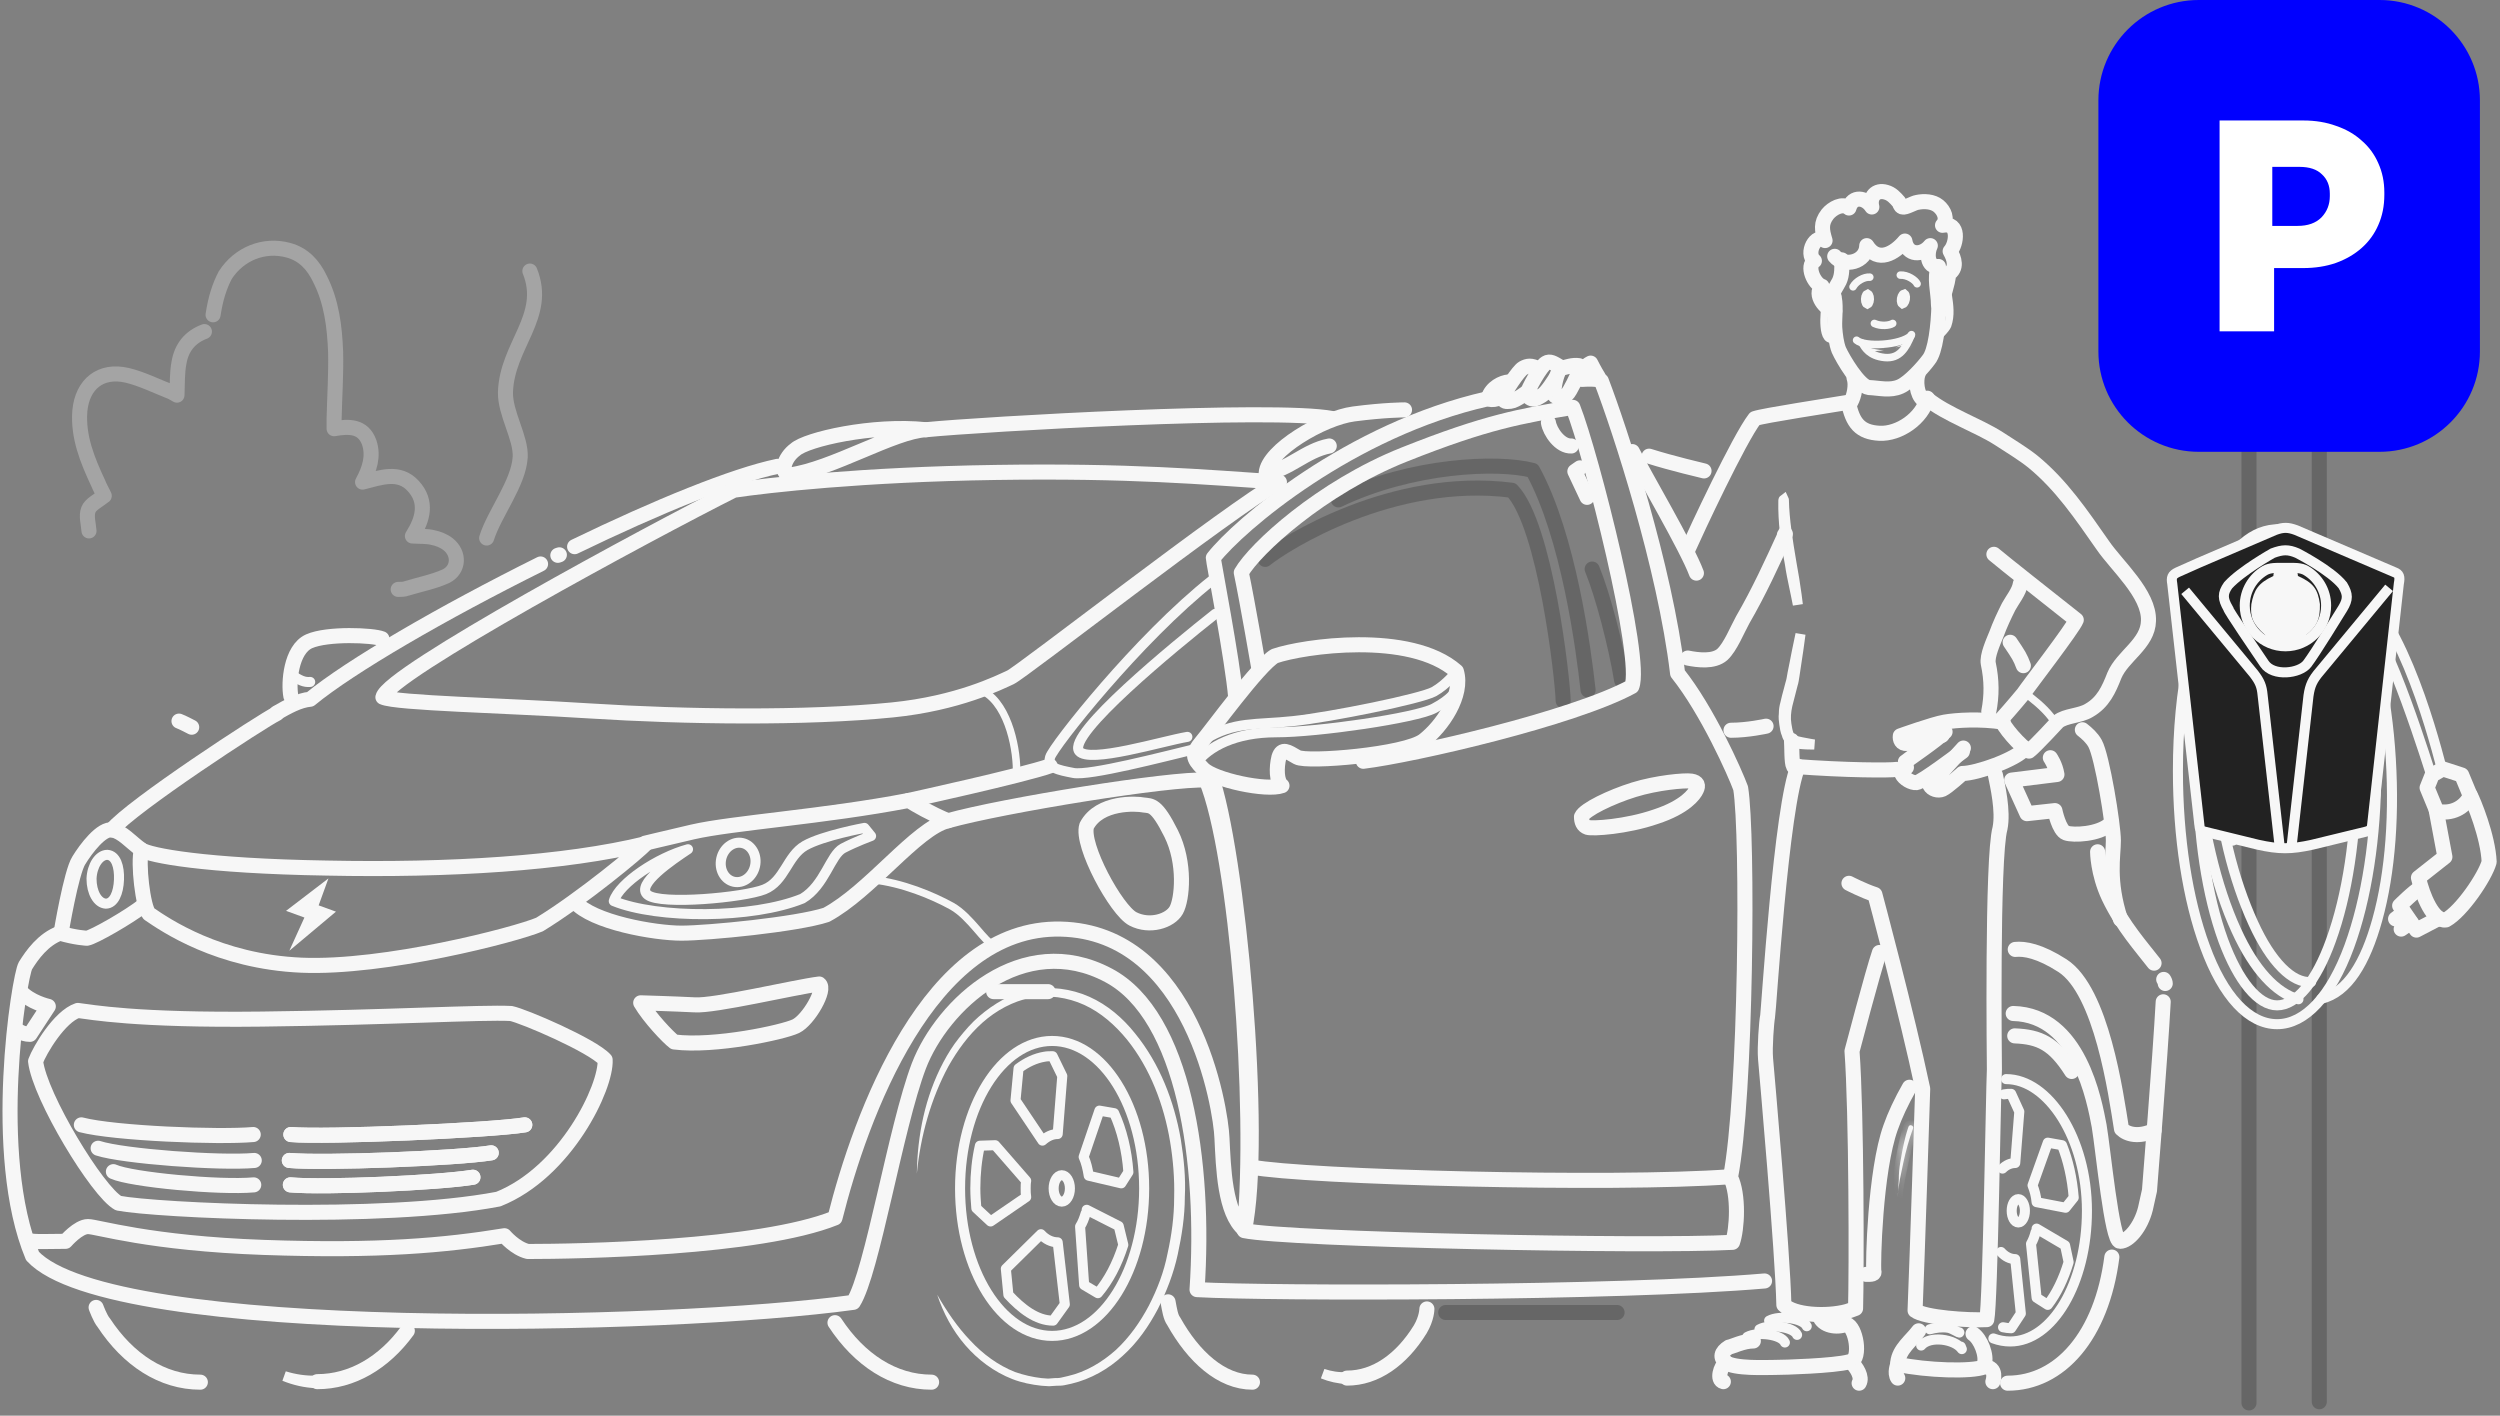 <svg width="249" height="141" viewBox="0 0 249 141" fill="none" xmlns="http://www.w3.org/2000/svg">
<rect x="0" y="0" width="249" height="141" fill="#808080" stroke="none"/>
<g clip-path="url(#clip0_25_754)">
<path d="M52.775 26.998C54.598 31.506 50.496 34.392 50.344 39.052C50.293 41.179 51.914 43.61 51.812 45.535C51.661 48.118 49.229 51.157 48.47 53.588" stroke="#F6F6F6" stroke-opacity="0.3" stroke-width="1.5" stroke-miterlimit="10" stroke-linecap="round" stroke-linejoin="round"/>
<path d="M21.222 31.354C21.475 29.682 21.88 28.467 22.437 27.403C23.805 25.276 26.287 24.263 28.718 24.921C30.237 25.327 31.2 26.39 31.858 27.758C33.023 30.037 33.327 32.519 33.428 35.051C33.479 37.28 33.327 39.508 33.276 41.737C33.276 42.041 33.276 42.294 33.276 42.699C34.745 42.446 36.163 42.395 36.771 44.066C37.227 45.434 36.821 46.7 36.112 48.017C37.936 47.561 39.759 46.852 41.177 48.422C42.595 49.992 42.139 51.714 41.076 53.386C41.836 53.436 42.494 53.386 43.102 53.538C43.608 53.639 44.165 53.842 44.621 54.196C45.786 55.108 45.735 56.728 44.419 57.387C43.203 57.944 41.836 58.197 40.519 58.602C40.265 58.704 39.962 58.704 39.658 58.704M8.864 52.879C8.813 52.17 8.56 51.36 8.813 50.752C9.016 50.245 9.725 49.891 10.383 49.385C10.282 49.131 9.978 48.625 9.775 48.118C8.712 45.839 7.749 43.509 7.952 40.926C8.205 38.242 10.028 36.773 12.662 37.381C14.131 37.735 15.549 38.444 16.967 39.002C17.221 39.103 17.423 39.255 17.626 39.356C17.676 38.242 17.626 37.178 17.828 36.115C18.082 34.646 18.892 33.582 20.361 33.025" stroke="#F6F6F6" stroke-opacity="0.3" stroke-width="1.5" stroke-miterlimit="10" stroke-linecap="round" stroke-linejoin="round"/>
<path d="M161.061 130.725H143.992" stroke="#666666" stroke-width="1.5" stroke-miterlimit="10" stroke-linecap="round" stroke-linejoin="round"/>
<path d="M224 139.731V24" stroke="#666666" stroke-width="1.5" stroke-miterlimit="10" stroke-linecap="round" stroke-linejoin="round"/>
<path d="M231 139.614V33" stroke="#666666" stroke-width="1.5" stroke-miterlimit="10" stroke-linecap="round" stroke-linejoin="round"/>
<path d="M17.827 71.822C18.232 71.974 18.89 72.329 19.093 72.43" stroke="#F7F7F7" stroke-width="1.5" stroke-miterlimit="10" stroke-linecap="round" stroke-linejoin="round"/>
<path d="M182.586 29.277C182.941 30.24 182.688 31.607 182.738 32.62C182.789 33.329 182.89 34.19 183.144 34.849C183.549 35.76 185.169 38.495 186.132 38.597C187.195 38.647 188.259 38.951 189.272 38.495C190.184 38.09 191.551 36.571 192.108 35.811C192.767 35.001 193.071 32.468 193.121 30.29" stroke="#F7F7F7" stroke-width="1.5" stroke-miterlimit="10" stroke-linecap="round" stroke-linejoin="round"/>
<path d="M193.07 30.341C193.07 29.125 192.614 27.657 193.07 26.542C191.905 26.644 191.905 25.175 192.26 24.466C191.449 25.479 189.98 25.479 189.727 24.01C188.714 25.226 187.043 26.238 185.929 24.466C185.878 26.137 183.649 26.644 182.738 25.529" stroke="#F7F7F7" stroke-width="1.5" stroke-miterlimit="10" stroke-linecap="round" stroke-linejoin="round"/>
<path d="M183.447 25.884C183.447 26.643 183.497 27.353 183.194 28.011C183.042 28.366 182.333 29.277 182.636 29.48" stroke="#F7F7F7" stroke-width="1.5" stroke-miterlimit="10" stroke-linecap="round" stroke-linejoin="round"/>
<path d="M193.222 30.544C193.12 30.847 193.323 30.29 193.323 30.189C193.475 29.784 193.576 29.379 193.728 28.973C193.829 28.517 194.133 27.657 194.032 27.302C194.994 26.745 194.64 25.732 194.235 25.023C194.893 24.314 195.197 22.085 193.475 22.44C194.032 21.832 193.627 20.971 193.07 20.515C192.513 20.059 191.652 20.009 190.943 20.161C190.588 20.211 189.778 20.718 189.474 20.616C189.22 20.515 189.271 20.313 189.119 20.11C188.765 19.705 188.41 19.3 187.853 19.148C186.84 18.844 186.182 19.604 186.435 20.616C185.827 19.654 184.51 19.451 184.156 20.718C183.497 20.161 182.484 20.768 182.028 21.326C181.319 22.237 181.471 22.946 181.775 23.959C180.864 23.2 179.8 25.225 180.712 25.985C179.901 26.492 180.661 28.264 181.471 28.518C180.61 29.328 181.826 30.847 182.738 30.999" stroke="#F7F7F7" stroke-width="1.5" stroke-miterlimit="10" stroke-linecap="round" stroke-linejoin="round"/>
<path d="M181.827 30.392C181.675 30.848 181.32 34.545 182.789 33.633" stroke="#F7F7F7" stroke-width="0.75" stroke-miterlimit="10" stroke-linecap="round" stroke-linejoin="round"/>
<path d="M194.032 29.379C194.184 30.392 194.336 31.405 193.982 32.418C193.88 32.722 192.766 33.988 192.817 33.329" stroke="#F7F7F7" stroke-width="0.75" stroke-miterlimit="10" stroke-linecap="round" stroke-linejoin="round"/>
<path d="M189.654 29.325C189.663 29.332 189.685 29.353 189.707 29.413C189.74 29.504 189.755 29.64 189.729 29.798C189.702 29.955 189.643 30.08 189.582 30.154C189.542 30.204 189.515 30.217 189.504 30.221C189.495 30.214 189.473 30.192 189.451 30.132C189.418 30.042 189.403 29.905 189.429 29.748C189.456 29.59 189.515 29.466 189.575 29.391C189.616 29.341 189.643 29.328 189.654 29.325Z" fill="#F7F7F7" stroke="#F7F7F7"/>
<path d="M186.012 29.341C186.022 29.347 186.046 29.364 186.076 29.421C186.122 29.506 186.157 29.639 186.153 29.798C186.149 29.959 186.108 30.09 186.059 30.172C186.025 30.227 186 30.244 185.99 30.249C185.98 30.244 185.956 30.225 185.925 30.169C185.879 30.084 185.845 29.951 185.849 29.791C185.853 29.631 185.894 29.5 185.943 29.418C185.977 29.363 186.001 29.346 186.012 29.341Z" fill="#F7F7F7" stroke="#F7F7F7"/>
<path d="M154.223 42.091C154.375 43.003 155.388 44.472 156.502 44.421" stroke="#F7F7F7" stroke-width="1.5" stroke-miterlimit="10" stroke-linecap="round" stroke-linejoin="round"/>
<path d="M186.232 27.606C185.675 27.555 184.865 28.011 184.561 28.568" stroke="#F7F7F7" stroke-width="0.75" stroke-miterlimit="10" stroke-linecap="round" stroke-linejoin="round"/>
<path d="M189.271 27.403C189.981 27.353 190.791 27.91 190.943 28.264" stroke="#F7F7F7" stroke-width="0.75" stroke-miterlimit="10" stroke-linecap="round" stroke-linejoin="round"/>
<path d="M186.689 32.215C187.347 32.519 188.208 32.417 188.512 32.215" stroke="#F7F7F7" stroke-width="0.75" stroke-miterlimit="10" stroke-linecap="round" stroke-linejoin="round"/>
<path d="M184.916 33.886C185.726 34.595 189.322 34.393 190.335 33.431" stroke="#F7F7F7" stroke-width="0.75" stroke-miterlimit="10" stroke-linecap="round" stroke-linejoin="round"/>
<path d="M190.385 33.329C189.828 34.646 189.221 35.76 187.701 35.608C186.182 35.456 185.726 34.595 185.473 34.19" stroke="#F7F7F7" stroke-width="0.75" stroke-miterlimit="10" stroke-linecap="round" stroke-linejoin="round"/>
<path d="M186.08 34.595C186.587 34.747 187.043 34.849 187.6 34.899C187.093 34.95 186.587 35.001 186.03 34.95C185.928 34.95 185.827 34.849 185.827 34.747C185.878 34.697 185.928 34.595 186.08 34.595Z" fill="#F7F7F7"/>
<mask id="mask0_25_754" style="mask-type:alpha" maskUnits="userSpaceOnUse" x="185" y="34" width="3" height="1">
<path d="M186.08 34.595C186.587 34.747 187.043 34.849 187.6 34.899C187.093 34.95 186.587 35.001 186.03 34.95C185.928 34.95 185.827 34.849 185.827 34.747C185.878 34.697 185.928 34.595 186.08 34.595Z" fill="#414141"/>
</mask>
<g mask="url(#mask0_25_754)">
<path d="M186.081 34.595L186.226 34.11L186.154 34.089H186.081V34.595ZM187.6 34.899L187.65 35.403L187.646 34.395L187.6 34.899ZM186.03 34.95L186.075 34.446L186.053 34.444H186.03V34.95ZM185.827 34.747L185.469 34.389L185.321 34.538V34.747H185.827ZM185.935 35.081C186.466 35.24 186.956 35.35 187.554 35.404L187.646 34.395C187.129 34.348 186.708 34.255 186.226 34.11L185.935 35.081ZM187.549 34.395C187.038 34.447 186.578 34.491 186.075 34.446L185.984 35.454C186.596 35.51 187.149 35.453 187.65 35.403L187.549 34.395ZM186.03 34.444C186.144 34.444 186.215 34.496 186.249 34.529C186.282 34.562 186.334 34.633 186.334 34.747H185.321C185.321 34.963 185.423 35.136 185.533 35.245C185.641 35.354 185.814 35.456 186.03 35.456V34.444ZM186.185 35.105C186.205 35.085 186.221 35.067 186.231 35.056C186.236 35.05 186.241 35.045 186.244 35.041C186.247 35.037 186.249 35.034 186.251 35.032C186.26 35.022 186.254 35.03 186.24 35.042C186.224 35.055 186.199 35.072 186.165 35.085C186.13 35.098 186.1 35.102 186.081 35.102V34.089C185.657 34.089 185.404 34.454 185.469 34.389L186.185 35.105Z" fill="#F7F7F7"/>
</g>
<path d="M188.815 34.595C189.221 34.443 189.626 34.241 189.98 34.038C190.031 33.987 190.132 34.038 190.132 34.089C190.183 34.139 190.132 34.241 190.082 34.241C189.626 34.393 189.221 34.545 188.815 34.595Z" fill="#F7F7F7"/>
<mask id="mask1_25_754" style="mask-type:alpha" maskUnits="userSpaceOnUse" x="188" y="34" width="3" height="1">
<path d="M188.815 34.595C189.221 34.443 189.626 34.241 189.98 34.038C190.031 33.987 190.132 34.038 190.132 34.089C190.183 34.139 190.132 34.241 190.082 34.241C189.626 34.393 189.221 34.545 188.815 34.595Z" fill="#414141"/>
</mask>
<g mask="url(#mask1_25_754)">
<path d="M188.815 34.595L188.638 34.121L188.878 35.098L188.815 34.595ZM189.98 34.038L190.232 34.478L190.29 34.444L190.338 34.396L189.98 34.038ZM190.132 34.089H189.626V34.299L189.774 34.447L190.132 34.089ZM190.082 34.241V33.734H190L189.922 33.76L190.082 34.241ZM188.993 35.069C189.431 34.905 189.861 34.69 190.232 34.478L189.729 33.599C189.391 33.792 189.01 33.981 188.638 34.121L188.993 35.069ZM190.338 34.396C190.164 34.571 189.957 34.523 189.887 34.496C189.843 34.478 189.791 34.447 189.744 34.397C189.702 34.351 189.626 34.246 189.626 34.089H190.639C190.639 33.906 190.55 33.776 190.487 33.708C190.419 33.635 190.34 33.586 190.264 33.555C190.131 33.502 189.847 33.455 189.622 33.68L190.338 34.396ZM189.774 34.447C189.6 34.273 189.647 34.065 189.674 33.996C189.693 33.951 189.723 33.9 189.773 33.853C189.82 33.81 189.924 33.734 190.082 33.734V34.747C190.265 34.747 190.394 34.659 190.463 34.595C190.535 34.528 190.585 34.449 190.615 34.372C190.668 34.239 190.715 33.956 190.49 33.731L189.774 34.447ZM189.922 33.76C189.435 33.922 189.094 34.05 188.753 34.093L188.878 35.098C189.347 35.039 189.817 34.863 190.242 34.721L189.922 33.76Z" fill="#F7F7F7"/>
</g>
<path d="M191.044 37.229C190.791 37.888 190.892 39.306 191.551 39.812" stroke="#F7F7F7" stroke-width="1.5" stroke-miterlimit="10" stroke-linecap="round" stroke-linejoin="round"/>
<path d="M184.663 37.634C184.916 38.343 184.663 39.458 184.359 40.015" stroke="#F7F7F7" stroke-width="1.5" stroke-miterlimit="10" stroke-linecap="round" stroke-linejoin="round"/>
<path d="M191.956 39.66C191.449 41.686 189.12 43.256 187.195 43.155C185.27 43.054 184.511 42.142 184.106 40.065C182.333 40.369 175.647 41.382 174.786 41.686C173.216 43.712 168.911 52.93 168.151 54.652" stroke="#F7F7F7" stroke-width="1.5" stroke-miterlimit="10" stroke-linecap="round" stroke-linejoin="round"/>
<path d="M192.007 39.762C193.78 41.23 197.072 42.395 199.047 43.661C200.212 44.421 201.478 45.181 202.491 45.991C205.327 48.321 207.303 51.259 209.43 54.298C210.848 56.374 214.089 59.16 213.988 61.844C213.937 64.123 211.405 65.339 210.595 67.263C210.038 68.682 209.48 69.948 208.062 70.758C207.151 71.315 205.732 71.265 204.973 71.873C204.973 71.873 202.592 74.456 202.086 74.81C201.326 74.456 199.351 72.227 199.351 71.619C200.313 70.556 201.529 69.087 201.529 69.087C202.035 68.327 206.492 62.553 206.796 61.743C204.365 59.818 199.604 56.07 198.591 55.209" stroke="#F7F7F7" stroke-width="1.5" stroke-miterlimit="10" stroke-linecap="round" stroke-linejoin="round"/>
<path d="M201.225 58.147C201.124 58.906 200.415 59.767 200.06 60.426C199.604 61.338 199.199 62.199 198.845 63.161C198.541 63.921 197.882 65.339 198.034 66.099C198.389 67.77 198.389 69.289 198.085 70.859" stroke="#F7F7F7" stroke-width="1.5" stroke-miterlimit="10" stroke-linecap="round" stroke-linejoin="round"/>
<path d="M177.668 49.777C177.671 49.785 177.672 49.79 177.672 49.79L177.673 49.796C177.722 51.834 178.062 53.871 178.406 55.932C178.416 55.992 178.426 56.052 178.436 56.112L178.437 56.117C178.638 57.175 178.79 58.183 178.941 59.246C178.988 59.572 179.03 59.898 179.065 60.223C179.004 59.918 178.944 59.616 178.883 59.313C178.824 59.02 178.763 58.726 178.7 58.431C178.544 57.69 178.385 56.94 178.278 56.186L178.277 56.18L178.275 56.173C177.872 54.105 177.572 51.998 177.622 49.846V49.84C177.622 49.804 177.635 49.776 177.659 49.758C177.662 49.764 177.666 49.771 177.668 49.777Z" fill="#F7F7F7" stroke="#F7F7F7"/>
<path d="M179.175 63.899C179.226 63.651 179.279 63.404 179.33 63.156C179.199 64.188 179.046 65.213 178.892 66.212L178.74 67.226L178.739 67.228C178.688 67.588 178.64 67.918 178.547 68.196L178.544 68.207L178.541 68.219C178.466 68.543 178.379 68.868 178.29 69.198L178.289 69.2C178.201 69.528 178.111 69.861 178.034 70.194C177.877 70.875 177.821 71.517 177.93 72.167C177.935 72.2 177.941 72.233 177.947 72.268C177.991 72.539 178.045 72.872 178.145 73.124C178.201 73.291 178.273 73.439 178.354 73.552C178.394 73.608 178.441 73.663 178.496 73.706C178.547 73.746 178.63 73.797 178.737 73.797C178.743 73.797 178.745 73.798 178.746 73.799C178.747 73.8 178.753 73.803 178.76 73.813C178.768 73.823 178.775 73.838 178.78 73.855C178.786 73.872 178.787 73.888 178.787 73.898C178.787 73.905 178.786 73.906 178.786 73.907C178.785 73.909 178.782 73.914 178.772 73.922C178.761 73.929 178.747 73.936 178.73 73.941C178.72 73.944 178.71 73.946 178.702 73.948C178.487 73.906 178.345 73.798 178.23 73.645L178.22 73.63L178.207 73.618C178.093 73.504 178.011 73.345 177.969 73.179L177.965 73.159L177.957 73.14C177.82 72.821 177.772 72.499 177.721 72.14C177.671 71.783 177.625 71.461 177.672 71.093L177.673 71.078V71.062C177.673 70.732 177.72 70.401 177.815 70.068L177.818 70.06L177.819 70.052C177.915 69.605 178.029 69.189 178.139 68.785C178.202 68.552 178.265 68.323 178.322 68.094C178.416 67.808 178.468 67.485 178.512 67.214C178.518 67.177 178.524 67.141 178.53 67.106L178.732 66.097L178.733 66.094C178.872 65.341 179.024 64.618 179.175 63.899Z" fill="#F7F7F7" stroke="#F7F7F7"/>
<path d="M199.503 71.923C197.224 71.569 194.843 71.721 193.678 71.923C192.513 72.126 189.272 73.291 189.272 73.291C189.221 73.645 189.373 74.101 189.93 74.05C190.487 74 193.425 73.24 193.425 73.24" stroke="#F7F7F7" stroke-width="1.5" stroke-miterlimit="10" stroke-linecap="round" stroke-linejoin="round"/>
<path d="M193.729 72.885C192.868 73.746 189.93 75.722 189.778 75.874L189.88 76.431C189.525 76.735 189.424 77.089 189.424 77.089C189.626 77.545 190.386 78.001 190.893 77.95C191.399 77.9 195.096 75.114 195.451 74.861" stroke="#F7F7F7" stroke-width="1.5" stroke-miterlimit="10" stroke-linecap="round" stroke-linejoin="round"/>
<path d="M195.552 74.506C194.793 75.316 192.209 78.203 192.209 78.203C192.412 78.609 193.02 78.811 193.476 78.609C193.932 78.406 195.451 77.038 195.451 77.038C196.869 77.038 200.87 75.62 201.681 74.557" stroke="#F7F7F7" stroke-width="1.5" stroke-miterlimit="10" stroke-linecap="round" stroke-linejoin="round"/>
<path d="M178.433 73.746C178.483 74.405 178.433 75.975 178.635 76.329C183.903 76.734 188.309 76.734 188.866 76.633" stroke="#F7F7F7" stroke-width="1.5" stroke-miterlimit="10" stroke-linecap="round" stroke-linejoin="round"/>
<path d="M178.624 73.739L178.655 73.746H178.686H178.7C179.154 73.879 179.681 73.974 180.166 74.061C180.232 74.073 180.298 74.085 180.362 74.097C180.473 74.117 180.585 74.135 180.699 74.152H180.698H180.694H180.691H180.688H180.684H180.681H180.677H180.673H180.67H180.666H180.663H180.66H180.656H180.653H180.649H180.646H180.642H180.639H180.635H180.632H180.628H180.625H180.621H180.618H180.614H180.611H180.607H180.604H180.601H180.597H180.593H180.59H180.586H180.583H180.579H180.576H180.572H180.569H180.566H180.562H180.558H180.555H180.551H180.548H180.544H180.541H180.537H180.534H180.53H180.527H180.524H180.52H180.516H180.513H180.509H180.506H180.502H180.499H180.495H180.492H180.488H180.485H180.481H180.477H180.474H180.47H180.467H180.463H180.46H180.456H180.453H180.45H180.446H180.443H180.439H180.435H180.432H180.428H180.425H180.421H180.418H180.414H180.411H180.407H180.403H180.4H180.396H180.393H180.389H180.386H180.382H180.379H180.375H180.372H180.368H180.365H180.36H180.357C179.769 74.152 179.229 74.103 178.587 74.005C178.55 73.993 178.516 73.968 178.495 73.938C178.473 73.906 178.471 73.879 178.476 73.858C178.485 73.818 178.512 73.781 178.545 73.758C178.577 73.736 178.604 73.734 178.624 73.739Z" fill="#F7F7F7" stroke="#F7F7F7"/>
<path d="M192.424 74.053C192.061 74.109 191.735 74.117 191.404 74.113C191.733 74.043 192.061 73.957 192.34 73.836C192.395 73.825 192.438 73.829 192.466 73.839C192.488 73.847 192.508 73.86 192.527 73.888C192.536 73.938 192.531 73.977 192.522 74.003C192.516 74.019 192.507 74.035 192.491 74.05H192.489H192.487H192.486H192.484H192.482H192.48H192.478H192.476H192.474H192.472H192.471H192.469H192.467H192.465H192.463H192.444L192.424 74.053Z" fill="#F7F7F7" stroke="#F7F7F7"/>
<path d="M162.58 44.978C163.694 47.207 167.999 54.5 168.962 57.083" stroke="#F7F7F7" stroke-width="1.5" stroke-miterlimit="10" stroke-linecap="round" stroke-linejoin="round"/>
<path d="M157.262 36.419C156.654 36.317 155.995 36.571 155.54 36.672C155.084 36.773 154.679 38.748 154.78 39.306C155.084 39.761 155.692 39.61 156.046 39.306C156.401 39.002 157.161 37.28 157.161 37.28" stroke="#F7F7F7" stroke-width="1.5" stroke-miterlimit="10" stroke-linecap="round" stroke-linejoin="round"/>
<path d="M155.337 36.52C154.729 36.165 154.375 35.912 153.97 36.165C153.514 36.419 152.146 38.748 152.096 39.306C152.602 40.116 153.159 39.609 153.615 39.356C154.071 39.103 154.932 37.685 154.932 37.685" stroke="#F7F7F7" stroke-width="1.5" stroke-miterlimit="10" stroke-linecap="round" stroke-linejoin="round"/>
<path d="M153.21 36.723C152.501 36.368 152.146 36.419 151.69 36.672C151.235 36.925 149.918 38.951 149.614 39.66C149.867 40.015 149.918 40.015 150.475 39.964C150.981 39.914 152.096 39.053 152.096 39.053" stroke="#F7F7F7" stroke-width="1.5" stroke-miterlimit="10" stroke-linecap="round" stroke-linejoin="round"/>
<path d="M150.273 38.039C149.614 38.09 148.55 38.596 148.247 39.609C148.449 40.116 149.766 39.458 149.766 39.458" stroke="#F7F7F7" stroke-width="1.5" stroke-miterlimit="10" stroke-linecap="round" stroke-linejoin="round"/>
<path d="M168.101 65.541C169.114 65.744 170.684 65.947 171.545 65.187C172.355 64.427 173.013 62.756 173.571 61.743C175.191 58.957 176.508 56.07 177.825 53.183C177.825 53.031 177.774 53.234 177.724 53.285" stroke="#F7F7F7" stroke-width="1.5" stroke-miterlimit="10" stroke-linecap="round" stroke-linejoin="round"/>
<path d="M198.743 77.19C198.945 78.203 199.553 80.786 199.199 82.508C198.388 85.446 198.642 106.06 198.642 106.516C198.54 108.643 198.236 129.763 197.882 131.435C196.059 131.536 191.652 131.232 190.741 130.523C190.943 125.762 191.5 108.44 191.5 108.44C189.93 100.995 186.739 89.093 186.739 89.093C185.625 88.738 184.156 87.978 184.156 87.978" stroke="#F7F7F7" stroke-width="1.5" stroke-miterlimit="10" stroke-linecap="round" stroke-linejoin="round"/>
<path d="M187.195 94.867C186.536 96.791 184.46 104.692 184.46 104.692C184.915 110.821 184.915 126.825 184.814 130.32C184.561 130.422 184.257 130.523 183.953 130.624C181.877 131.181 178.635 130.979 177.673 129.966C177.571 124.85 175.951 106.617 175.849 105.452C175.748 104.338 175.951 101.704 176.052 101.248C176.153 100.792 177.419 80.179 179.091 76.329" stroke="#F7F7F7" stroke-width="1.5" stroke-miterlimit="10" stroke-linecap="round" stroke-linejoin="round"/>
<path d="M174.027 133.156C175.04 132.599 177.42 132.903 177.775 133.713" stroke="#F7F7F7" stroke-miterlimit="10" stroke-linecap="round" stroke-linejoin="round"/>
<path d="M175.242 132.397C176.255 131.84 178.636 132.144 178.99 132.954" stroke="#F7F7F7" stroke-miterlimit="10" stroke-linecap="round" stroke-linejoin="round"/>
<path d="M176.204 131.536C177.217 130.979 179.598 131.283 179.952 132.093" stroke="#F7F7F7" stroke-miterlimit="10" stroke-linecap="round" stroke-linejoin="round"/>
<path d="M174.634 133.562C173.621 133.562 172.558 134.119 172.203 134.17C171.393 134.676 171.291 135.233 171.899 135.689C171.342 136.145 170.987 137.462 171.646 137.614" stroke="#F7F7F7" stroke-width="1.5" stroke-miterlimit="10" stroke-linecap="round" stroke-linejoin="round"/>
<path d="M181.218 131.08C181.522 132.042 182.94 132.296 183.903 131.89C184.865 132.144 185.371 135.284 184.358 135.638C184.916 136.196 185.523 137.158 185.169 137.766" stroke="#F7F7F7" stroke-width="1.5" stroke-miterlimit="10" stroke-linecap="round" stroke-linejoin="round"/>
<path d="M171.849 135.689C172.76 136.347 175.85 136.195 176.762 136.195C177.673 136.195 182.687 136.043 184.156 135.638" stroke="#F7F7F7" stroke-width="1.5" stroke-miterlimit="10" stroke-linecap="round" stroke-linejoin="round"/>
<path d="M159.186 37.533C158.832 36.976 158.427 36.166 158.427 36.166C157.92 36.419 157.718 36.773 157.667 37.128" stroke="#F7F7F7" stroke-width="1.5" stroke-miterlimit="10" stroke-linecap="round" stroke-linejoin="round"/>
<path d="M157.363 46.599L156.856 46.953L158.072 49.537" stroke="#F7F7F7" stroke-width="1.5" stroke-miterlimit="10" stroke-linecap="round" stroke-linejoin="round"/>
<path d="M189.018 137.259C188.664 136.753 189.018 135.891 189.018 135.891C191.905 136.499 196.362 136.651 197.629 136.145C198.996 136.145 198.49 137.614 198.49 137.614" stroke="#F7F7F7" stroke-width="1.5" stroke-miterlimit="10" stroke-linecap="round" stroke-linejoin="round"/>
<path d="M189.018 135.689C189.17 134.372 190.335 133.562 191.095 132.549" stroke="#F7F7F7" stroke-width="1.5" stroke-miterlimit="10" stroke-linecap="round" stroke-linejoin="round"/>
<path d="M197.629 135.892C197.933 135.031 197.274 133.359 196.515 132.853" stroke="#F7F7F7" stroke-width="1.5" stroke-miterlimit="10" stroke-linecap="round" stroke-linejoin="round"/>
<path d="M191.348 134.017C192.209 133.005 194.691 133.359 195.4 134.372C195.349 134.271 195.349 134.22 195.299 134.119" stroke="#F7F7F7" stroke-miterlimit="10" stroke-linecap="round" stroke-linejoin="round"/>
<path d="M192.209 132.397C192.767 132.245 193.425 132.144 194.033 132.245C194.438 132.296 195.248 132.853 195.147 132.701" stroke="#F7F7F7" stroke-miterlimit="10" stroke-linecap="round" stroke-linejoin="round"/>
<path d="M14.333 90.156C12.864 91.321 9.319 93.347 8.66 93.449C8.66 93.449 7.495 93.398 5.976 92.942C4.304 93.55 3.19 95.12 2.532 96.184C1.924 97.247 -0.963 115.025 3.241 125.104C11.041 133.511 66.703 132.245 84.987 129.713C86.861 126.775 89.191 112.29 91.52 106.161C93.85 100.084 101.853 92.588 110.412 97.146C117.959 101.147 120.086 115.835 119.225 128.446C126.366 128.852 161.06 128.852 175.748 127.585" stroke="#F7F7F7" stroke-width="1.5" stroke-miterlimit="10" stroke-linecap="round" stroke-linejoin="round"/>
<path d="M214.544 95.93C213.379 94.411 211.404 92.233 210.037 89.346C208.922 86.966 208.922 84.838 208.922 84.838" stroke="#F7F7F7" stroke-width="1.5" stroke-miterlimit="10" stroke-linecap="round" stroke-linejoin="round"/>
<path d="M215.658 97.956C215.658 97.855 215.608 97.703 215.506 97.551" stroke="#F7F7F7" stroke-width="1.5" stroke-miterlimit="10" stroke-linecap="round" stroke-linejoin="round"/>
<path d="M200.515 100.944C207.099 101.096 208.619 109.757 209.075 112.138C209.48 114.518 210.341 123.635 211.151 123.635C212.012 123.635 213.228 122.217 213.684 120.393C214.089 118.57 214.089 118.57 214.089 118.57C214.089 118.57 215.152 105.351 215.456 99.779" stroke="#F7F7F7" stroke-width="1.5" stroke-miterlimit="10" stroke-linecap="round" stroke-linejoin="round"/>
<path d="M185.877 126.927C186.435 126.927 186.738 126.927 186.637 126.572C186.536 126.066 186.738 116.645 188.309 112.29C188.714 111.125 189.372 109.706 190.183 108.288" stroke="#F7F7F7" stroke-width="1.5" stroke-miterlimit="10" stroke-linecap="round" stroke-linejoin="round"/>
<path d="M211.201 91.575C209.935 87.675 210.492 85.294 210.492 83.724C210.492 82.154 209.378 75.317 208.669 74.05C208.365 73.493 207.859 73.037 207.403 72.683" stroke="#F7F7F7" stroke-width="1.5" stroke-miterlimit="10" stroke-linecap="round" stroke-linejoin="round"/>
<path d="M3.544 105.705C3.95 109.2 9.723 118.722 11.8 119.836C15.447 120.545 37.985 121.659 49.634 119.431C56.37 116.746 60.422 108.238 60.27 105.553C59.004 104.135 52.167 101.198 50.9 100.944C47.963 100.792 38.694 101.349 26.083 101.501C13.472 101.653 9.014 100.792 7.748 100.64C5.925 101.248 3.95 104.591 3.544 105.705Z" stroke="#F7F7F7" stroke-width="1.5" stroke-miterlimit="10" stroke-linecap="round" stroke-linejoin="round"/>
<path d="M2.025 98.716C2.987 99.83 4.811 100.235 4.811 100.235L2.987 103.021C2.126 103.021 1.519 102.464 1.519 102.464" stroke="#F7F7F7" stroke-width="1.5" stroke-miterlimit="10" stroke-linecap="round" stroke-linejoin="round"/>
<path d="M14.08 84.636C13.726 85.953 14.232 90.359 14.84 91.017C16.461 92.132 21.778 95.778 30.034 96.133C38.289 96.487 51.357 93.094 53.738 92.081C57.891 89.549 63.665 84.788 64.323 84.028C56.27 86.003 44.722 86.712 32.516 86.459C20.31 86.257 14.89 85.193 14.08 84.636Z" stroke="#F7F7F7" stroke-width="1.5" stroke-miterlimit="10" stroke-linecap="round" stroke-linejoin="round"/>
<path d="M57.231 89.802C59.004 91.878 65.234 92.942 67.868 92.942C70.501 92.942 79.365 92.081 82.302 91.119C86.658 88.789 91.267 82.508 94.407 81.749C92.635 80.989 91.318 80.229 90.507 79.723C82.1 81.344 72.932 81.951 68.982 82.863C65.082 83.775 64.272 83.977 64.272 83.977" stroke="#F7F7F7" stroke-width="1.5" stroke-miterlimit="10" stroke-linecap="round" stroke-linejoin="round"/>
<path d="M14.079 84.636C12.965 83.825 12.205 82.863 11.192 82.66C10.129 82.458 8.558 84.534 7.849 85.699C7.09 86.864 6.077 92.942 6.077 92.942" stroke="#F7F7F7" stroke-width="1.5" stroke-miterlimit="10" stroke-linecap="round" stroke-linejoin="round"/>
<path d="M11.851 87.624C11.8 88.941 11.344 90.004 10.534 90.004C9.723 89.954 9.116 88.89 9.116 87.522C9.166 86.206 9.875 85.142 10.686 85.142C11.547 85.193 11.901 86.307 11.851 87.624Z" stroke="#F7F7F7" stroke-miterlimit="10" stroke-linecap="round" stroke-linejoin="round"/>
<path d="M11.142 82.66C13.016 80.331 26.2 71.729 27.568 71.071" stroke="#F7F7F7" stroke-width="1.5" stroke-miterlimit="10" stroke-linecap="round" stroke-linejoin="round"/>
<path d="M57.231 54.449C65.487 50.448 73.084 47.359 77.44 46.447" stroke="#F7F7F7" stroke-width="1.5" stroke-miterlimit="10" stroke-linecap="round" stroke-linejoin="round"/>
<path d="M27.552 71.011C28.616 70.404 29.781 69.745 30.895 69.644C34.896 66.352 44.063 61.034 53.839 56.172" stroke="#F7F7F7" stroke-width="1.5" stroke-miterlimit="10" stroke-linecap="round" stroke-linejoin="round"/>
<path d="M202.237 69.441C203.149 70.15 204.213 71.113 204.77 72.126" stroke="#F7F7F7" stroke-width="0.75" stroke-miterlimit="10" stroke-linecap="round" stroke-linejoin="round"/>
<path d="M104.588 76.279C101.853 77.241 90.507 79.723 90.507 79.723" stroke="#F7F7F7" stroke-width="1.5" stroke-miterlimit="10" stroke-linecap="round" stroke-linejoin="round"/>
<path d="M94.407 81.749C99.827 80.229 116.642 77.494 120.137 77.697C123.176 85.041 125.151 110.365 123.935 122.47C121.96 120.798 121.859 116.291 121.707 113.353C121.605 110.416 118.769 92.841 105.651 92.537C92.533 92.233 85.696 111.226 83.163 121.305C75.617 124.344 57.536 124.648 52.572 124.648C51.306 124.344 50.242 123.078 50.242 123.078C44.367 124.04 37.732 124.648 26.286 124.243C14.839 123.837 9.673 122.166 8.761 122.166C7.799 122.166 6.533 123.635 6.533 123.635C4.76 123.635 3.393 123.736 2.734 123.533" stroke="#F7F7F7" stroke-width="1.5" stroke-miterlimit="10" stroke-linecap="round" stroke-linejoin="round"/>
<path d="M28.97 69.34C28.717 68.023 28.97 64.68 30.793 63.87C32.617 63.06 37.175 63.262 38.036 63.617" stroke="#F7F7F7" stroke-width="1.5" stroke-miterlimit="10" stroke-linecap="round" stroke-linejoin="round"/>
<path d="M29.021 67.213C29.882 67.77 30.287 67.972 30.895 67.922" stroke="#F7F7F7" stroke-miterlimit="10" stroke-linecap="round" stroke-linejoin="round"/>
<path d="M63.815 99.881C64.676 101.35 66.55 103.325 67.158 103.781C71.159 104.287 77.997 102.818 79.263 102.211C80.529 101.603 82.302 98.513 81.593 98.007C79.162 98.311 71.109 100.235 69.184 100.083C67.26 99.982 63.815 99.881 63.815 99.881Z" stroke="#F7F7F7" stroke-width="1.5" stroke-miterlimit="10" stroke-linecap="round" stroke-linejoin="round"/>
<path d="M86.912 87.624C89.85 87.928 92.889 89.194 94.813 90.258C96.687 91.321 98.156 93.955 98.916 94.056" stroke="#F7F7F7" stroke-width="0.75" stroke-miterlimit="10" stroke-linecap="round" stroke-linejoin="round"/>
<path d="M108.234 82.255C107.627 84.129 111.172 90.663 112.843 91.524C114.515 92.385 116.541 91.726 117.148 90.663C117.756 89.599 118.111 85.952 116.642 83.015C115.173 80.077 114.667 80.28 113.907 80.178C113.198 80.027 109.501 79.824 108.234 82.255Z" stroke="#F7F7F7" stroke-width="1.5" stroke-miterlimit="10" stroke-linecap="round" stroke-linejoin="round"/>
<path d="M119.023 74.607C115.883 75.367 108.488 77.292 106.918 76.988C105.348 76.684 104.284 76.481 104.588 75.418C104.892 74.354 113.401 63.566 120.795 57.742" stroke="#F7F7F7" stroke-miterlimit="10" stroke-linecap="round" stroke-linejoin="round"/>
<path d="M121.048 61.135C116.946 64.376 106.259 73.138 107.475 74.81C108.437 76.076 115.832 73.797 118.263 73.392" stroke="#F7F7F7" stroke-miterlimit="10" stroke-linecap="round" stroke-linejoin="round"/>
<path d="M38.137 69.441C39.505 70.049 50.09 70.252 58.751 70.809C68.323 71.417 80.276 71.569 88.887 70.708C95.42 70.049 99.523 67.973 100.637 67.466C101.751 66.96 122.517 50.752 127.43 48.017C119.883 47.511 112.489 46.852 99.168 47.055C85.848 47.258 76.478 48.321 73.084 48.828C64.728 53.031 38.593 67.112 38.137 69.441Z" stroke="#F7F7F7" stroke-width="1.5" stroke-miterlimit="10" stroke-linecap="round" stroke-linejoin="round"/>
<path d="M98.003 68.884C100.535 70.302 101.346 74.911 101.244 77.14" stroke="#F7F7F7" stroke-width="0.75" stroke-miterlimit="10" stroke-linecap="round" stroke-linejoin="round"/>
<path d="M78.656 47.308C82.86 46.751 89.039 42.952 92.23 42.8C86.912 42.243 80.327 43.763 79.213 44.776C78.099 45.586 77.643 47.156 78.656 47.308Z" stroke="#F7F7F7" stroke-width="1.5" stroke-miterlimit="10" stroke-linecap="round" stroke-linejoin="round"/>
<path d="M92.23 42.8C97.852 42.243 126.823 40.572 132.698 41.686" stroke="#F7F7F7" stroke-width="1.5" stroke-miterlimit="10" stroke-linecap="round" stroke-linejoin="round"/>
<path d="M139.889 40.825C139.889 40.825 137.914 40.825 134.824 41.23C131.735 41.635 126.265 44.877 126.113 47.105C128.341 46.801 130.013 44.877 132.393 44.421" stroke="#F7F7F7" stroke-width="1.5" stroke-miterlimit="10" stroke-linecap="round" stroke-linejoin="round"/>
<path d="M104.79 133.055C109.853 133.055 113.958 126.479 113.958 118.367C113.958 110.255 109.853 103.679 104.79 103.679C99.728 103.679 95.623 110.255 95.623 118.367C95.623 126.479 99.728 133.055 104.79 133.055Z" stroke="#F7F7F7" stroke-miterlimit="10" stroke-linecap="round" stroke-linejoin="round"/>
<path d="M105.753 119.684C106.2 119.684 106.563 119.095 106.563 118.367C106.563 117.64 106.2 117.05 105.753 117.05C105.306 117.05 104.942 117.64 104.942 118.367C104.942 119.095 105.306 119.684 105.753 119.684Z" stroke="#F7F7F7" stroke-miterlimit="10" stroke-linecap="round" stroke-linejoin="round"/>
<path d="M108.235 120.495L111.425 122.115L111.881 123.989C111.273 125.914 110.412 127.535 109.349 128.801L107.981 127.991L107.576 122.166C107.829 121.761 107.981 121.356 108.133 120.849" stroke="#F7F7F7" stroke-miterlimit="10" stroke-linecap="round" stroke-linejoin="round"/>
<path d="M107.931 115.227C108.184 115.784 108.336 116.443 108.438 117.101L111.679 117.861L112.388 116.747C112.236 114.569 111.73 112.543 110.97 110.871L109.501 110.618L107.931 115.227Z" stroke="#F7F7F7" stroke-miterlimit="10" stroke-linecap="round" stroke-linejoin="round"/>
<path d="M103.828 113.606C104.284 113.201 104.79 112.948 105.347 112.948L105.803 107.174L104.841 105.199C104.537 105.199 104.284 105.199 104.031 105.249C103.119 105.401 102.258 105.807 101.447 106.414L101.144 109.605L103.828 113.606Z" stroke="#F7F7F7" stroke-miterlimit="10" stroke-linecap="round" stroke-linejoin="round"/>
<path d="M102.207 119.228C102.157 118.924 102.157 118.671 102.157 118.367C102.157 118.114 102.157 117.861 102.207 117.607L99.118 114.062L97.598 114.113C97.294 115.43 97.143 116.898 97.143 118.367C97.143 119.026 97.193 119.735 97.244 120.342L98.662 121.659L102.207 119.228Z" stroke="#F7F7F7" stroke-miterlimit="10" stroke-linecap="round" stroke-linejoin="round"/>
<path d="M105.347 123.736C104.739 123.736 104.132 123.432 103.676 122.926L100.181 126.37L100.434 128.953C101.701 130.32 103.22 131.536 104.891 131.536L106.056 129.915L105.347 123.736Z" stroke="#F7F7F7" stroke-miterlimit="10" stroke-linecap="round" stroke-linejoin="round"/>
<path d="M91.318 116.898C91.368 113.1 92.128 109.251 93.952 105.807C94.407 104.946 94.914 104.135 95.522 103.375C96.129 102.616 96.788 101.856 97.497 101.248C98.966 99.982 100.738 98.918 102.663 98.564C104.588 98.209 106.664 98.463 108.488 99.273C110.311 100.083 111.83 101.4 113.046 102.92C115.528 105.958 116.946 109.706 117.604 113.454C117.908 115.379 118.111 117.304 118.009 119.228C118.009 121.153 117.706 123.078 117.3 124.952C116.895 126.826 116.186 128.649 115.325 130.371C114.413 132.093 113.299 133.714 111.83 135.03C110.412 136.347 108.64 137.36 106.715 137.816L106.006 137.968C105.753 138.019 105.499 138.019 105.246 138.019L104.486 138.069L103.727 138.019C102.764 137.917 101.751 137.715 100.84 137.36C99.016 136.651 97.396 135.436 96.129 133.967C94.863 132.498 93.952 130.776 93.344 128.953C94.306 130.624 95.37 132.194 96.636 133.511C97.902 134.879 99.422 135.993 101.093 136.651C101.954 136.955 102.866 137.158 103.727 137.259L104.385 137.31L105.044 137.259C105.246 137.259 105.499 137.259 105.702 137.208L106.36 137.056C108.133 136.651 109.754 135.689 111.121 134.473C112.489 133.207 113.552 131.688 114.413 130.067C115.274 128.396 115.933 126.674 116.287 124.85C116.693 123.027 116.946 121.153 116.946 119.279C116.996 117.405 116.844 115.531 116.541 113.708C115.933 110.061 114.565 106.414 112.236 103.527C111.071 102.109 109.652 100.843 107.981 100.083C106.31 99.324 104.436 99.07 102.663 99.374C100.89 99.729 99.219 100.64 97.852 101.856C96.484 103.072 95.37 104.591 94.458 106.212C92.736 109.403 91.672 113.151 91.318 116.898Z" fill="#F7F7F7"/>
<path d="M92.787 137.664C88.988 137.664 85.595 135.436 83.164 131.738" stroke="#F7F7F7" stroke-width="1.5" stroke-miterlimit="10" stroke-linecap="round" stroke-linejoin="round"/>
<path d="M31.557 137.766C30.437 137.732 29.336 137.477 28.315 137.061C29.372 137.39 30.464 137.547 31.557 137.512C31.596 137.513 31.64 137.529 31.67 137.555C31.7 137.58 31.706 137.602 31.706 137.614C31.706 137.69 31.684 137.72 31.672 137.732C31.661 137.744 31.63 137.765 31.557 137.766Z" fill="#F7F7F7" stroke="#F7F7F7"/>
<path d="M40.569 132.549C38.239 135.739 35.048 137.613 31.604 137.613" stroke="#F7F7F7" stroke-width="1.5" stroke-miterlimit="10" stroke-linecap="round" stroke-linejoin="round"/>
<path d="M19.955 137.664C16.156 137.664 12.763 135.436 10.332 131.738C9.977 131.333 9.572 130.219 9.572 130.219" stroke="#F7F7F7" stroke-width="1.5" stroke-miterlimit="10" stroke-linecap="round" stroke-linejoin="round"/>
<path d="M104.385 98.767H98.966" stroke="#F7F7F7" stroke-width="1.5" stroke-miterlimit="10" stroke-linecap="round" stroke-linejoin="round"/>
<path d="M172.406 72.733C174.077 72.733 175.9 72.328 175.9 72.328" stroke="#F7F7F7" stroke-width="1.5" stroke-miterlimit="10" stroke-linecap="round" stroke-linejoin="round"/>
<path d="M204.213 75.468C204.213 75.468 204.719 76.177 204.871 77.14L200.364 77.697L201.883 81.04L204.669 80.736C204.669 80.736 205.074 82.711 205.783 82.964C206.492 83.218 209.025 83.116 210.139 82.103" stroke="#F7F7F7" stroke-width="1.5" stroke-miterlimit="10" stroke-linecap="round" stroke-linejoin="round"/>
<path d="M200.211 63.971C201.072 65.237 201.224 65.491 201.528 66.301" stroke="#F7F7F7" stroke-width="1.5" stroke-miterlimit="10" stroke-linecap="round" stroke-linejoin="round"/>
<path d="M164.251 45.434C166.479 46.143 169.721 46.903 169.721 46.903" stroke="#F7F7F7" stroke-width="1.5" stroke-miterlimit="10" stroke-linecap="round" stroke-linejoin="round"/>
<path d="M28.97 112.999C32.364 113.302 48.875 112.593 52.268 112.036" stroke="#F7F7F7" stroke-width="1.5" stroke-miterlimit="10" stroke-linecap="round" stroke-linejoin="round"/>
<path d="M28.818 115.581C32.212 115.885 45.532 115.379 48.926 114.822" stroke="#F7F7F7" stroke-width="1.5" stroke-miterlimit="10" stroke-linecap="round" stroke-linejoin="round"/>
<path d="M28.92 118.013C32.313 118.317 43.709 117.81 47.103 117.253" stroke="#F7F7F7" stroke-width="1.5" stroke-miterlimit="10" stroke-linecap="round" stroke-linejoin="round"/>
<path d="M28.97 112.999C32.364 113.302 48.875 112.593 52.268 112.036" stroke="#F7F7F7" stroke-width="1.5" stroke-miterlimit="10" stroke-linecap="round" stroke-linejoin="round"/>
<path d="M28.818 115.581C32.212 115.885 45.532 115.379 48.926 114.822" stroke="#F7F7F7" stroke-width="1.5" stroke-miterlimit="10" stroke-linecap="round" stroke-linejoin="round"/>
<path d="M28.92 118.013C32.313 118.317 43.709 117.81 47.103 117.253" stroke="#F7F7F7" stroke-width="1.5" stroke-miterlimit="10" stroke-linecap="round" stroke-linejoin="round"/>
<path d="M25.222 112.999C21.828 113.302 11.395 112.897 8.103 112.036" stroke="#F7F7F7" stroke-width="1.5" stroke-miterlimit="10" stroke-linecap="round" stroke-linejoin="round"/>
<path d="M25.323 115.582C21.93 115.886 12.256 115.177 9.774 114.366" stroke="#F7F7F7" stroke-width="1.5" stroke-miterlimit="10" stroke-linecap="round" stroke-linejoin="round"/>
<path d="M25.273 118.013C21.879 118.317 13.067 117.506 11.294 116.696" stroke="#F7F7F7" stroke-width="1.5" stroke-miterlimit="10" stroke-linecap="round" stroke-linejoin="round"/>
<path d="M68.526 84.585C65.538 85.395 61.689 87.928 61.132 89.751C65.488 91.524 74.959 91.524 79.922 89.498C82.151 88.181 82.708 85.142 83.974 84.484C85.24 83.825 86.76 83.268 86.76 83.268L86.101 82.458C86.101 82.458 81.948 83.218 80.175 84.23C78.403 85.243 78.15 87.776 76.124 88.586C74.098 89.397 65.842 90.156 64.525 89.143C63.208 88.13 67.007 85.598 68.526 84.585Z" stroke="#F7F7F7" stroke-miterlimit="10" stroke-linecap="round" stroke-linejoin="round"/>
<path d="M75.198 86.276C75.438 85.211 74.881 84.179 73.953 83.969C73.025 83.76 72.078 84.453 71.838 85.517C71.598 86.581 72.155 87.613 73.083 87.823C74.01 88.032 74.957 87.34 75.198 86.276Z" stroke="#F7F7F7" stroke-miterlimit="10" stroke-linecap="round" stroke-linejoin="round"/>
<path d="M126.012 55.716C127.886 54.196 138.674 47.308 150.576 48.828C153.919 52.272 155.641 67.618 155.692 69.796" stroke="#666666" stroke-width="1.5" stroke-miterlimit="10" stroke-linecap="round" stroke-linejoin="round"/>
<path d="M133.305 49.79C140.599 46.295 149.209 45.94 152.653 46.852C156.249 53.436 157.718 64.63 158.173 68.732" stroke="#666666" stroke-width="1.5" stroke-miterlimit="10" stroke-linecap="round" stroke-linejoin="round"/>
<path d="M158.579 56.678C159.643 59.261 160.96 64.326 161.517 67.77" stroke="#666666" stroke-width="1.5" stroke-miterlimit="10" stroke-linecap="round" stroke-linejoin="round"/>
<path d="M198.54 133.308C199.097 133.511 199.654 133.612 200.211 133.612C204.415 133.612 207.859 127.788 207.859 120.596C207.859 113.404 204.01 107.478 199.806 107.478" stroke="#F7F7F7" stroke-miterlimit="10" stroke-linecap="round" stroke-linejoin="round"/>
<path d="M201.022 121.761C201.386 121.761 201.681 121.239 201.681 120.596C201.681 119.953 201.386 119.431 201.022 119.431C200.659 119.431 200.364 119.953 200.364 120.596C200.364 121.239 200.659 121.761 201.022 121.761Z" stroke="#F7F7F7" stroke-miterlimit="10" stroke-linecap="round" stroke-linejoin="round"/>
<path d="M202.845 122.368L205.682 124.04L206.036 125.711C205.53 127.383 204.821 128.851 203.959 129.966L202.845 129.257L202.288 123.888C202.491 123.533 202.643 123.128 202.744 122.723" stroke="#F7F7F7" stroke-miterlimit="10" stroke-linecap="round" stroke-linejoin="round"/>
<path d="M202.44 118.063C202.643 118.57 202.794 119.127 202.845 119.735L205.732 120.292L206.542 119.279C206.39 117.354 205.985 115.582 205.378 114.062L203.959 113.809L202.44 118.063Z" stroke="#F7F7F7" stroke-miterlimit="10" stroke-linecap="round" stroke-linejoin="round"/>
<path d="M199.452 116.392C199.806 116.037 200.262 115.835 200.718 115.835L201.123 110.719L200.313 108.947C200.059 108.947 199.857 108.947 199.604 108.997" stroke="#F7F7F7" stroke-miterlimit="10" stroke-linecap="round" stroke-linejoin="round"/>
<path d="M199.502 132.194C199.755 132.245 200.059 132.295 200.312 132.295L201.275 130.827L200.717 125.407C200.211 125.407 199.705 125.154 199.299 124.698" stroke="#F7F7F7" stroke-miterlimit="10" stroke-linecap="round" stroke-linejoin="round"/>
<path d="M210.341 125.205C209.328 133.055 205.175 137.765 199.958 137.765" stroke="#F7F7F7" stroke-width="1.5" stroke-miterlimit="10" stroke-linecap="round" stroke-linejoin="round"/>
<path d="M200.667 103.173C203.149 103.274 204.567 103.933 206.34 106.718" stroke="#F7F7F7" stroke-width="1.5" stroke-miterlimit="10" stroke-linecap="round" stroke-linejoin="round"/>
<path d="M189.018 119.279C189.069 118.671 189.069 118.114 189.119 117.506C189.119 116.898 189.17 116.341 189.271 115.734C189.474 114.569 189.676 113.404 190.082 112.239C190.132 112.087 190.284 112.036 190.386 112.087C190.537 112.138 190.588 112.289 190.538 112.391C190.132 113.505 189.828 114.619 189.575 115.784L189.221 117.506C189.119 118.114 189.018 118.722 189.018 119.279Z" fill="#F7F7F7"/>
<mask id="mask2_25_754" style="mask-type:alpha" maskUnits="userSpaceOnUse" x="189" y="112" width="2" height="8">
<path d="M189.018 119.279C189.069 118.671 189.069 118.114 189.119 117.506C189.119 116.898 189.17 116.341 189.271 115.734C189.474 114.569 189.676 113.404 190.082 112.239C190.132 112.087 190.284 112.036 190.386 112.087C190.537 112.138 190.588 112.289 190.538 112.391C190.132 113.505 189.828 114.619 189.575 115.784L189.221 117.506C189.119 118.114 189.018 118.722 189.018 119.279Z" fill="#414141"/>
</mask>
<g mask="url(#mask2_25_754)">
<path d="M189.018 119.279H188.512L189.523 119.321L189.018 119.279ZM189.119 117.506L189.624 117.548L189.626 117.527V117.506H189.119ZM189.271 115.733L188.773 115.647L188.772 115.65L189.271 115.733ZM190.082 112.239L190.56 112.405L190.562 112.399L190.082 112.239ZM190.386 112.087L190.159 112.54L190.192 112.556L190.226 112.567L190.386 112.087ZM190.538 112.391L190.085 112.164L190.072 112.19L190.062 112.217L190.538 112.391ZM189.575 115.784L189.08 115.676L189.079 115.682L189.575 115.784ZM189.221 117.506L188.725 117.404L188.723 117.413L188.721 117.423L189.221 117.506ZM189.523 119.321C189.549 119.005 189.563 118.704 189.575 118.414C189.588 118.122 189.6 117.84 189.624 117.548L188.615 117.464C188.589 117.78 188.576 118.081 188.563 118.371C188.55 118.663 188.538 118.945 188.514 119.237L189.523 119.321ZM189.626 117.506C189.626 116.929 189.674 116.4 189.771 115.817L188.772 115.65C188.667 116.283 188.613 116.867 188.613 117.506H189.626ZM189.771 115.82C189.974 114.65 190.171 113.525 190.56 112.405L189.604 112.072C189.183 113.282 188.974 114.488 188.773 115.647L189.771 115.82ZM190.562 112.399C190.524 112.514 190.357 112.638 190.159 112.54L190.613 111.634C190.212 111.433 189.741 111.659 189.602 112.079L190.562 112.399ZM190.226 112.567C190.111 112.529 189.986 112.362 190.085 112.164L190.991 112.617C191.191 112.217 190.965 111.746 190.546 111.606L190.226 112.567ZM190.062 112.217C189.647 113.358 189.337 114.495 189.08 115.676L190.071 115.892C190.32 114.744 190.618 113.652 191.014 112.564L190.062 112.217ZM189.079 115.682L188.725 117.404L189.717 117.608L190.072 115.886L189.079 115.682ZM188.721 117.423C188.622 118.021 188.512 118.672 188.512 119.279H189.525C189.525 118.771 189.617 118.207 189.721 117.589L188.721 117.423Z" fill="#F7F7F7"/>
</g>
<path d="M134.172 137.36C133.334 137.313 132.5 137.133 131.752 136.823C132.521 137.079 133.325 137.206 134.122 137.158C134.161 137.159 134.202 137.175 134.232 137.2C134.263 137.225 134.268 137.247 134.268 137.259V137.29L134.275 137.318C134.274 137.32 134.272 137.322 134.269 137.325C134.26 137.332 134.245 137.342 134.226 137.349C134.208 137.356 134.19 137.359 134.172 137.36Z" fill="#F7F7F7" stroke="#F7F7F7"/>
<path d="M134.166 137.259C137.002 137.259 139.585 135.436 141.459 132.397C142.118 131.283 142.118 130.371 142.118 130.371" stroke="#F7F7F7" stroke-width="1.5" stroke-miterlimit="10" stroke-linecap="round" stroke-linejoin="round"/>
<path d="M124.745 137.664C121.656 137.664 118.87 135.132 116.895 131.586C116.591 131.181 116.49 130.472 116.338 129.662" stroke="#F7F7F7" stroke-width="1.5" stroke-miterlimit="10" stroke-linecap="round" stroke-linejoin="round"/>
<path d="M214.545 112.593C213.025 113.303 211.86 112.999 211.303 112.442C210.746 108.947 209.328 98.716 205.428 96.183C203.149 94.715 201.629 94.462 200.718 94.563" stroke="#F7F7F7" stroke-width="1.5" stroke-miterlimit="10" stroke-linecap="round" stroke-linejoin="round"/>
<path d="M55.56 55.31L55.712 55.26" stroke="#F7F7F7" stroke-width="1.5" stroke-miterlimit="10" stroke-linecap="round" stroke-linejoin="round"/>
<path d="M127.684 78.254C126.164 78.811 120.948 77.697 119.833 76.583C118.719 75.468 118.719 75.063 119.681 73.898C120.644 72.784 125.405 66.2 126.975 65.339C129.76 64.376 140.447 62.806 145.056 66.858C145.765 69.239 143.638 72.328 141.815 73.746C139.991 75.165 130.165 75.975 129.203 75.418C128.241 74.861 127.684 74.455 127.38 75.418C127.127 76.431 127.127 77.849 127.684 78.254Z" stroke="#F7F7F7" stroke-width="1.5" stroke-miterlimit="10" stroke-linecap="round" stroke-linejoin="round"/>
<path d="M119.986 73.645C122.923 71.822 125.051 72.227 128.799 71.822C132.597 71.416 141.562 69.593 142.828 68.884C144.094 68.175 145.057 66.909 145.057 66.909" stroke="#F7F7F7" stroke-miterlimit="10" stroke-linecap="round" stroke-linejoin="round"/>
<path d="M119.124 76.025C120.39 74.354 123.023 72.936 127.126 72.936C131.228 72.936 141.004 71.518 142.827 70.555C144.65 69.593 145.055 68.732 145.055 68.732" stroke="#F7F7F7" stroke-miterlimit="10" stroke-linecap="round" stroke-linejoin="round"/>
<path d="M123.075 69.441C122.771 65.795 120.846 55.868 120.846 55.564C123.379 52.322 134.471 42.8 148.196 39.711" stroke="#F7F7F7" stroke-width="1.5" stroke-miterlimit="10" stroke-linecap="round" stroke-linejoin="round"/>
<path d="M157.566 37.786C158.326 37.736 159.136 37.736 159.491 37.938C161.314 42.699 165.822 56.425 167.088 67.061C170.076 70.809 172.811 76.988 173.369 78.507C174.128 83.066 173.926 109.2 172.356 117.253C173.217 118.975 173.014 122.47 172.558 123.736C164.201 124.192 128.342 123.483 123.936 122.571C125.911 113.353 123.278 84.534 120.593 77.191" stroke="#F7F7F7" stroke-width="1.5" stroke-miterlimit="10" stroke-linecap="round" stroke-linejoin="round"/>
<path d="M124.645 116.24C129.963 117.253 160.706 118.064 172.305 117.203" stroke="#F7F7F7" stroke-width="1.5" stroke-miterlimit="10" stroke-linecap="round" stroke-linejoin="round"/>
<path d="M157.516 81.344C157.516 81.85 157.668 82.255 158.123 82.407C158.63 82.559 161.973 82.357 164.91 81.344C167.848 80.381 168.76 79.115 168.962 78.659C169.165 78.254 169.114 77.9 168.456 77.798C167.797 77.697 165.012 77.95 162.732 78.659C160.453 79.368 157.82 80.635 157.516 81.344Z" stroke="#F7F7F7" stroke-width="1.5" stroke-miterlimit="10" stroke-linecap="round" stroke-linejoin="round"/>
<path d="M135.787 75.823C140.751 75.215 156.654 71.568 162.53 68.377C163.644 65.592 158.528 45.333 156.654 40.572C151.539 41.433 148.095 41.99 139.839 45.282C131.584 48.574 124.999 54.652 123.632 57.032C124.24 59.919 125.405 66.706 125.405 66.706" stroke="#F7F7F7" stroke-width="1.5" stroke-miterlimit="10" stroke-linecap="round" stroke-linejoin="round"/>
<path d="M233.331 59.109C235.408 63.211 236.674 69.441 236.674 76.785C236.674 83.369 235.712 89.548 233.99 94.259C232.166 99.222 229.583 102.008 226.798 102.008C224.012 102.008 221.429 99.273 219.606 94.259C217.884 89.599 216.921 83.369 216.921 76.785C216.921 68.529 218.39 61.793 220.821 57.792" stroke="#F7F7F7" stroke-miterlimit="10" stroke-linecap="round" stroke-linejoin="round"/>
<path d="M221.025 62.401C219.455 66.301 218.897 70.555 218.897 76.836C218.897 83.218 219.809 89.194 221.43 93.651C222.949 97.754 224.925 100.134 226.799 100.134C228.723 100.134 230.698 97.754 232.167 93.651C233.788 89.194 234.7 83.218 234.7 76.836C234.7 72.075 234.143 67.618 233.13 64.073" stroke="#F7F7F7" stroke-miterlimit="10" stroke-linecap="round" stroke-linejoin="round"/>
<path d="M222.999 54.5C224.063 53.437 225.228 52.829 226.544 52.727C229.026 52.525 231.457 54.196 233.433 57.438C233.635 57.792 233.888 58.197 234.091 58.603C236.168 62.553 237.535 68.023 238.042 74.405C238.548 80.837 238.092 86.915 236.775 91.625C235.61 95.829 233.838 98.868 231.204 99.476" stroke="#F7F7F7" stroke-miterlimit="10" stroke-linecap="round" stroke-linejoin="round"/>
<path d="M228.926 99.526C226.697 98.918 224.519 96.589 222.746 92.689C220.721 88.282 219.302 82.306 218.796 75.874" stroke="#F7F7F7" stroke-miterlimit="10" stroke-linecap="round" stroke-linejoin="round"/>
<path d="M222.392 83.724C222.392 83.724 220.619 74.05 220.67 75.772C220.974 82.002 222.493 87.725 224.418 91.929C226.191 95.829 228.318 97.956 230.192 97.804" stroke="#F7F7F7" stroke-miterlimit="10" stroke-linecap="round" stroke-linejoin="round"/>
<path d="M233.434 57.438C238.752 60.122 242.094 72.328 243.209 76.583L242.145 77.191C242.145 77.191 237.637 62.654 235.763 62.097" stroke="#F7F7F7" stroke-miterlimit="10" stroke-linecap="round" stroke-linejoin="round"/>
<path d="M246.044 79.267L245.183 77.19L243.309 76.582L242.245 77.19L241.739 78.457L242.701 80.786C244.17 81.141 245.487 80.432 246.044 79.267Z" stroke="#F7F7F7" stroke-width="1.5" stroke-miterlimit="10" stroke-linecap="round" stroke-linejoin="round"/>
<path d="M242.651 80.736L243.512 85.345L240.878 87.421C241.284 89.194 242.347 91.828 243.613 91.625C245.184 90.764 247.513 87.32 247.919 85.851C247.817 83.319 246.348 79.773 246.045 79.216" stroke="#F7F7F7" stroke-width="1.5" stroke-miterlimit="10" stroke-linecap="round" stroke-linejoin="round"/>
<path d="M241.081 88.434C240.474 88.738 239.005 90.207 239.005 90.207L240.676 92.638L242.905 91.473" stroke="#F7F7F7" stroke-width="1.5" stroke-miterlimit="10" stroke-linecap="round" stroke-linejoin="round"/>
<path d="M239.409 90.916L238.599 91.524" stroke="#F7F7F7" stroke-width="1.5" stroke-miterlimit="10" stroke-linecap="round" stroke-linejoin="round"/>
<path d="M240.119 91.878L239.156 92.537" stroke="#F7F7F7" stroke-width="1.5" stroke-miterlimit="10" stroke-linecap="round" stroke-linejoin="round"/>
<path d="M226.596 52.797L219.031 56.042L216.903 56.99C216.322 57.261 216.249 57.532 216.355 58.128L219.052 82.109C219.075 82.554 219.182 82.714 219.558 82.826L224.889 84.132C226.988 84.596 228.173 84.606 230.305 84.132L235.679 82.826C236.123 82.699 236.239 82.532 236.269 82.109L238.924 58.128C239.058 57.425 238.966 57.172 238.482 56.99L228.683 52.797C227.884 52.508 227.428 52.496 226.596 52.797Z" fill="#222222"/>
<path d="M226.596 52.797L219.031 56.042L216.903 56.99C216.322 57.261 216.249 57.532 216.355 58.128L219.052 82.109C219.075 82.554 219.182 82.714 219.558 82.826L224.889 84.132C226.988 84.596 228.173 84.606 230.305 84.132L235.679 82.826C236.123 82.699 236.239 82.532 236.269 82.109L238.924 58.128C239.058 57.425 238.966 57.172 238.482 56.99L228.683 52.797C227.884 52.508 227.428 52.496 226.596 52.797Z" stroke="#F7F7F7"/>
<path d="M221.918 58.297C221.352 59.112 221.359 59.616 221.918 60.593C221.876 60.735 224.671 64.826 225.543 66.115C226.414 67.403 229.044 67.097 229.799 66.115C230.555 65.133 233.192 60.839 233.34 60.593C233.88 59.697 233.872 59.194 233.34 58.297C232.157 56.805 228.809 55.093 228.809 55.093C227.896 54.704 227.358 54.73 226.364 55.093C226.364 55.093 223.201 56.87 221.918 58.297Z" stroke="#F7F7F7"/>
<path d="M231.681 60.319C231.681 62.557 229.867 64.371 227.629 64.371C225.391 64.371 223.577 62.557 223.577 60.319C223.577 58.836 224.374 57.538 225.566 56.831C225.819 56.681 226.106 56.61 226.451 56.579C226.719 56.555 226.991 56.558 227.299 56.561C227.404 56.562 227.514 56.563 227.629 56.563C227.744 56.563 227.853 56.562 227.959 56.561C228.267 56.558 228.539 56.555 228.807 56.579C229.152 56.61 229.439 56.681 229.692 56.831C230.884 57.538 231.681 58.836 231.681 60.319Z" stroke="#F7F7F7"/>
<path d="M226.427 57.37V57.358C226.427 56.806 226.875 56.358 227.427 56.358H227.872C228.424 56.358 228.872 56.806 228.872 57.358V57.37C230.445 58.063 230.857 58.714 231.064 60.172C231.088 61.685 230.784 62.356 229.694 63.249C229.694 63.689 229.451 64.104 229.035 64.246C228.591 64.398 228.082 64.495 227.502 64.471C227.012 64.451 226.634 64.369 226.267 64.24C225.855 64.095 225.606 63.685 225.606 63.249C224.326 62.106 224.116 61.437 224.236 60.172C224.498 58.772 224.892 58.084 226.427 57.37Z" fill="#F7F7F7"/>
<path d="M217.64 58.845L224.489 67.105C225.092 67.894 225.273 68.357 225.353 69.213L227.06 84.343" stroke="#F7F7F7"/>
<path d="M228.24 84.301L229.926 69.297C230.079 68.252 230.326 67.71 231.085 66.831L237.955 58.549" stroke="#F7F7F7"/>
<path d="M33.461 90.801L31.737 90.174L32.714 87.489L28.49 90.721L30.32 91.387L28.817 94.695L33.461 90.801Z" fill="#F7F7F7"/>
<path d="M237 0H219C213.477 0 209 4.477 209 10V35C209 40.523 213.477 45 219 45H237C242.523 45 247 40.523 247 35V10C247 4.477 242.523 0 237 0Z" fill="#0000FF"/>
<path d="M221.07 12H229.41C230.61 12 231.7 12.18 232.68 12.54C233.68 12.88 234.53 13.37 235.23 14.01C235.95 14.63 236.5 15.38 236.88 16.26C237.28 17.14 237.48 18.11 237.48 19.17V19.41C237.48 20.51 237.28 21.51 236.88 22.41C236.5 23.29 235.95 24.05 235.23 24.69C234.51 25.33 233.65 25.83 232.65 26.19C231.67 26.53 230.58 26.7 229.38 26.7H226.5V33H221.07V12ZM228.84 22.5C229.86 22.5 230.65 22.22 231.21 21.66C231.77 21.08 232.05 20.37 232.05 19.53V19.29C232.05 18.49 231.79 17.85 231.27 17.37C230.77 16.87 230.02 16.62 229.02 16.62H226.32V22.5H228.84Z" fill="white"/>
</g>
<defs>
<clipPath id="clip0_25_754">
<rect width="249" height="141" fill="white"/>
</clipPath>
</defs>
</svg>
